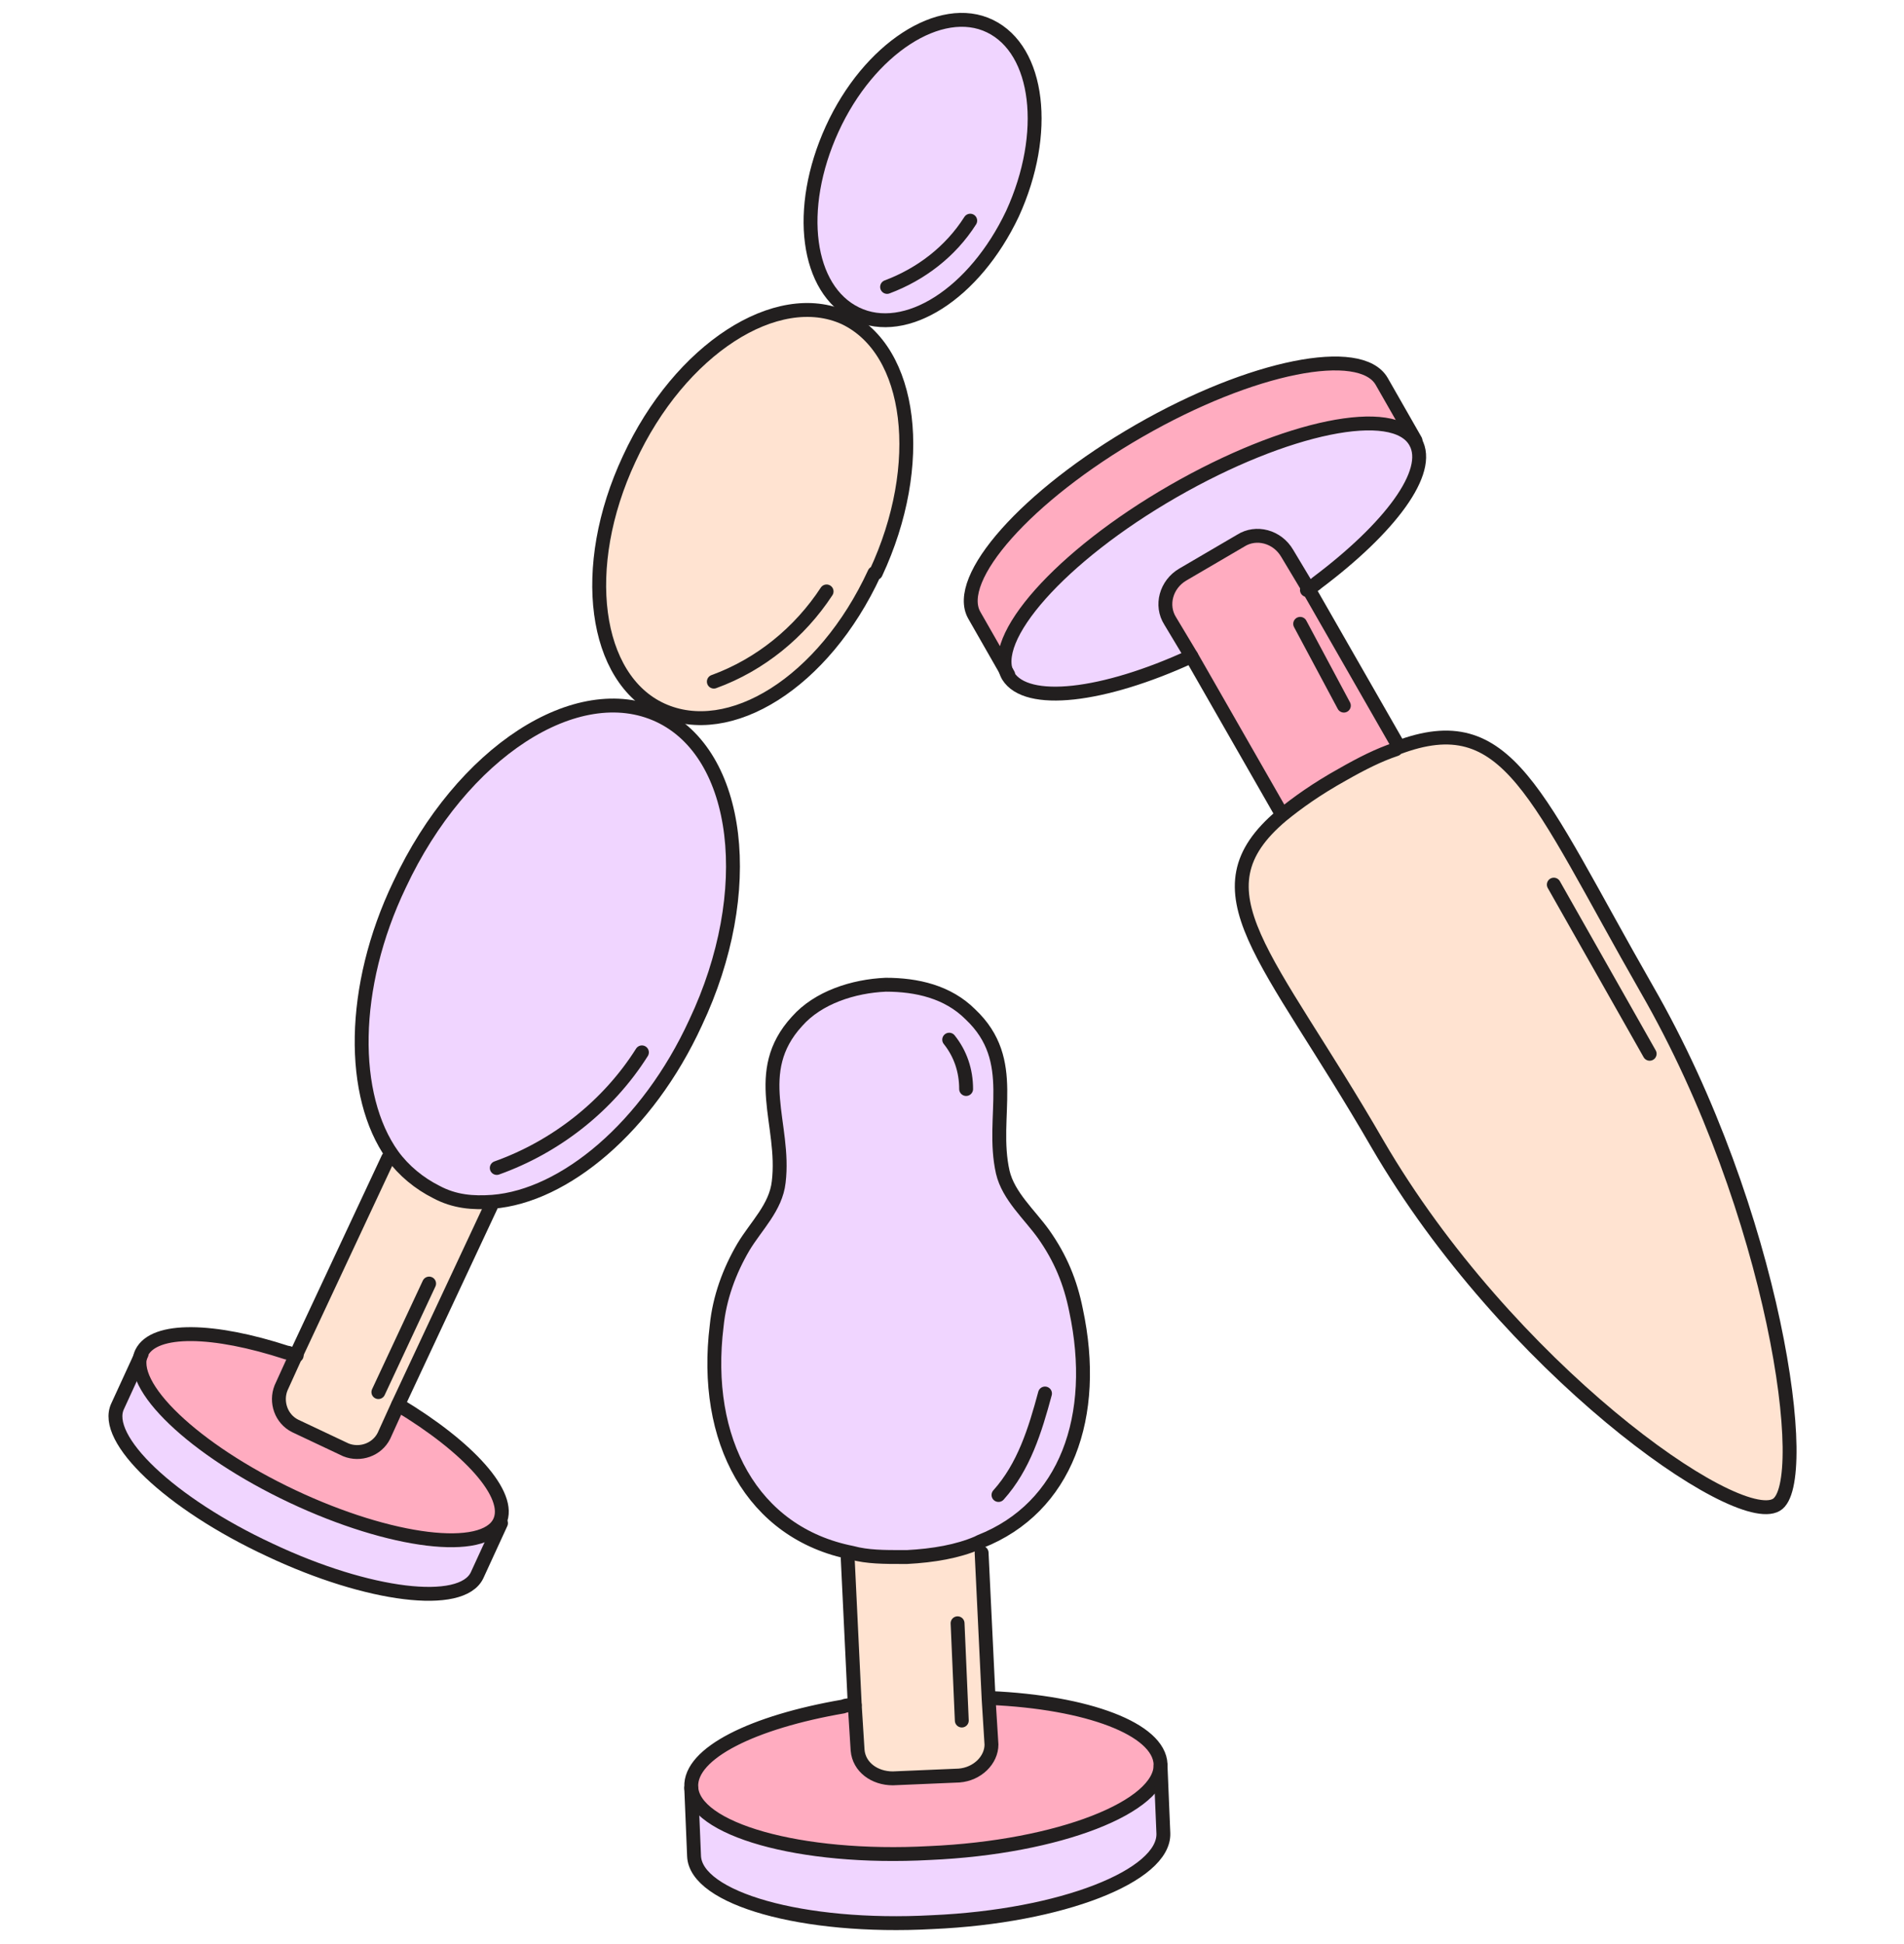 <svg width="96" height="98" viewBox="0 0 96 98" fill="none" xmlns="http://www.w3.org/2000/svg">
<path d="M89.633 75.861C87.572 77.069 76.061 68.897 69.523 57.669C63.98 48.076 60.143 44.949 64.691 41.112C65.472 40.472 66.467 39.762 67.746 39.051C68.741 38.483 69.594 38.056 70.447 37.772C76.061 35.64 77.411 40.117 83.024 49.924C89.491 61.151 91.409 74.866 89.562 75.932L89.633 75.861Z" fill="#FFE3D1"/>
<path d="M60.069 33.082C55.593 35.143 51.755 35.569 50.831 34.077C49.766 32.23 53.461 28.037 59.146 24.768C64.83 21.499 70.302 20.362 71.368 22.281C72.221 23.773 70.089 26.616 66.394 29.387C66.252 29.529 66.038 29.6 65.896 29.742L64.83 27.966C64.333 27.184 63.338 26.9 62.485 27.326L59.572 29.032C58.79 29.529 58.506 30.524 58.932 31.377L59.998 33.153L60.069 33.082Z" fill="#F0D5FF"/>
<path d="M50.834 34.006L49.128 31.021C48.062 29.174 51.758 24.981 57.443 21.712C63.127 18.444 68.599 17.307 69.665 19.225L71.37 22.21C70.304 20.362 64.833 21.428 59.148 24.697C53.463 27.966 49.768 32.158 50.834 34.006Z" fill="#FFACC0"/>
<path d="M64.766 41.112L64.623 40.899L60.147 33.083L59.081 31.306C58.583 30.524 58.867 29.458 59.72 28.961L62.634 27.256C63.415 26.758 64.481 27.042 64.979 27.895L66.045 29.672L70.521 37.488V37.701C69.811 37.986 68.887 38.412 67.892 38.98C66.613 39.691 65.618 40.402 64.837 41.041L64.766 41.112Z" fill="#FFACC0"/>
<path d="M70.447 37.701C76.061 35.569 77.411 40.046 83.025 49.852C89.492 61.08 91.41 74.794 89.563 75.86C87.502 77.069 75.99 68.897 69.453 57.669C63.91 48.076 60.073 44.949 64.621 41.112C65.402 40.472 66.397 39.762 67.676 39.051C68.671 38.483 69.524 38.056 70.376 37.772L70.447 37.701Z" stroke="#221F1F" stroke-width="0.7" stroke-linecap="round" stroke-linejoin="round"/>
<path d="M64.545 40.898L60.069 33.081L59.003 31.305C58.505 30.523 58.789 29.457 59.642 28.96L62.556 27.255C63.337 26.757 64.403 27.041 64.901 27.894L65.966 29.671L70.443 37.487" stroke="#221F1F" stroke-width="0.7" stroke-linecap="round" stroke-linejoin="round"/>
<path d="M60.069 33.082C55.593 35.143 51.755 35.569 50.831 34.077C49.766 32.23 53.461 28.037 59.146 24.768C64.83 21.499 70.302 20.362 71.368 22.281C72.221 23.773 70.089 26.616 66.394 29.387C66.252 29.529 66.038 29.6 65.896 29.742" stroke="#221F1F" stroke-width="0.7" stroke-linecap="round" stroke-linejoin="round"/>
<path d="M71.37 22.21L69.665 19.225C68.599 17.378 63.127 18.443 57.443 21.712C51.758 24.981 48.062 29.174 49.128 31.021L50.834 34.006" stroke="#221F1F" stroke-width="0.7" stroke-linecap="round" stroke-linejoin="round"/>
<path d="M46.862 93.484C40.324 93.768 34.924 92.276 34.853 90.144C34.782 88.439 37.979 86.804 42.527 86.094C42.74 86.094 42.954 86.094 43.096 86.022L43.238 88.296C43.238 89.078 44.091 89.718 45.014 89.718L48.354 89.576C49.278 89.576 49.989 88.865 49.989 88.012L49.846 85.738C54.75 85.951 58.374 87.302 58.445 89.078C58.516 91.281 53.328 93.271 46.791 93.555L46.862 93.484Z" fill="#FFACC0"/>
<path d="M47.003 96.966C40.465 97.25 35.065 95.758 34.994 93.626L34.852 90.215C34.923 92.347 40.323 93.91 46.861 93.555C53.398 93.271 58.586 91.21 58.515 89.078L58.657 92.489C58.728 94.621 53.541 96.682 47.003 96.966Z" fill="#F0D5FF"/>
<path d="M45.016 89.647C44.092 89.647 43.311 89.079 43.24 88.226L43.097 85.952L42.742 78.562L42.955 78.206C43.737 78.349 44.59 78.42 45.514 78.42C45.585 78.42 45.656 78.42 45.727 78.42C47.077 78.42 48.214 78.135 49.28 77.709L49.493 78.206L49.848 85.597L49.99 87.871C49.99 88.652 49.28 89.363 48.356 89.434L45.016 89.576V89.647Z" fill="#FFE3D1"/>
<path d="M42.957 78.277C37.911 77.282 35.424 72.592 36.135 66.836C36.277 65.415 36.775 64.065 37.485 62.857C38.125 61.791 39.12 60.867 39.262 59.588C39.617 56.675 37.84 54.045 40.185 51.487C41.251 50.279 43.028 49.711 44.662 49.64C46.225 49.64 47.789 49.995 48.926 51.132C51.413 53.477 49.921 56.248 50.56 59.091C50.844 60.299 51.91 61.222 52.621 62.217C53.474 63.425 53.971 64.633 54.255 66.055C55.392 71.384 53.758 76.003 49.423 77.709C48.428 78.135 47.22 78.348 45.87 78.419C45.87 78.419 45.728 78.419 45.657 78.419C44.733 78.419 43.88 78.419 43.099 78.206L42.957 78.277Z" fill="#F0D5FF"/>
<path d="M49.281 77.78C48.286 78.206 47.078 78.419 45.728 78.49C45.728 78.49 45.586 78.49 45.515 78.49C44.591 78.49 43.738 78.49 42.957 78.277C37.911 77.282 35.424 72.592 36.135 66.836C36.277 65.415 36.775 64.065 37.485 62.857C38.125 61.791 39.12 60.867 39.262 59.588C39.617 56.675 37.84 54.045 40.185 51.487C41.251 50.279 43.028 49.711 44.662 49.64C46.225 49.64 47.789 49.995 48.926 51.132C51.413 53.477 49.921 56.248 50.56 59.091C50.844 60.299 51.91 61.222 52.621 62.217C53.474 63.425 53.971 64.633 54.255 66.055C55.392 71.384 53.758 76.003 49.423 77.709L49.281 77.78Z" stroke="#221F1F" stroke-width="0.7" stroke-linecap="round" stroke-linejoin="round"/>
<path d="M49.493 78.277L49.848 85.668L49.99 87.942C49.99 88.723 49.28 89.434 48.356 89.505L45.016 89.647C44.092 89.647 43.311 89.079 43.24 88.226L43.097 85.952L42.742 78.562" stroke="#221F1F" stroke-width="0.7" stroke-linecap="round" stroke-linejoin="round"/>
<path d="M43.096 85.951C42.883 85.951 42.669 85.951 42.527 86.022C37.979 86.804 34.782 88.367 34.853 90.073C34.924 92.204 40.324 93.768 46.862 93.412C53.4 93.128 58.587 91.067 58.516 88.936C58.445 87.159 54.821 85.809 49.918 85.596" stroke="#221F1F" stroke-width="0.7" stroke-linecap="round" stroke-linejoin="round"/>
<path d="M34.852 90.145L34.994 93.556C35.065 95.688 40.465 97.251 47.003 96.895C53.541 96.611 58.728 94.55 58.657 92.419L58.515 89.008" stroke="#221F1F" stroke-width="0.7" stroke-linecap="round" stroke-linejoin="round"/>
<path d="M49.915 1.318C52.402 2.526 52.9 6.718 51.052 10.769C49.205 14.819 45.652 17.022 43.164 15.814C40.677 14.606 40.109 10.556 41.956 6.505C43.804 2.455 47.428 0.11 49.915 1.318Z" fill="#F0D5FF"/>
<path d="M42.595 15.957C46.005 17.591 46.716 23.347 44.158 28.819C41.6 34.361 36.839 37.275 33.428 35.712C30.017 34.148 29.235 28.535 31.793 23.063C34.352 17.52 39.255 14.393 42.666 15.957H42.595Z" fill="#FFE3D1"/>
<path d="M33.214 36.066C37.336 37.985 38.188 44.949 35.062 51.557C32.645 56.816 28.453 60.298 24.829 60.582C23.834 60.653 22.91 60.582 21.986 60.085C21.134 59.658 20.352 59.019 19.784 58.237C17.652 55.253 17.652 49.781 20.139 44.593C23.265 37.914 29.093 34.148 33.214 36.066Z" fill="#F0D5FF"/>
<path d="M20.068 70.815C23.621 72.947 25.824 75.363 25.184 76.713C24.403 78.347 19.713 77.779 14.739 75.434C9.764 73.089 6.353 69.82 7.135 68.186C7.775 66.907 10.759 66.978 14.454 68.186C14.596 68.186 14.809 68.328 14.952 68.328L14.241 69.891C13.886 70.602 14.241 71.455 14.952 71.81L17.51 73.018C18.22 73.373 19.073 73.018 19.428 72.307L20.139 70.744L20.068 70.815Z" fill="#FFACC0"/>
<path d="M25.188 76.713L23.98 79.342C23.198 80.976 18.508 80.408 13.534 78.063C8.56 75.718 5.149 72.449 5.859 70.815L7.067 68.186C6.286 69.82 9.696 73.089 14.671 75.434C19.645 77.779 24.335 78.347 25.117 76.713H25.188Z" fill="#F0D5FF"/>
<path d="M24.759 60.795L20.069 70.814L19.359 72.378C19.003 73.088 18.151 73.373 17.44 73.088L14.882 71.88C14.171 71.525 13.887 70.672 14.171 69.962L14.882 68.398L19.572 58.379H19.714C20.283 59.09 20.993 59.729 21.917 60.155C22.77 60.582 23.765 60.724 24.759 60.653V60.866V60.795Z" fill="#FFE3D1"/>
<path d="M24.759 60.795L20.069 70.814L19.359 72.378C19.003 73.088 18.151 73.373 17.44 73.088L14.882 71.88C14.171 71.525 13.887 70.672 14.171 69.962L14.882 68.398L19.572 58.379" stroke="#221F1F" stroke-width="0.7" stroke-linecap="round" stroke-linejoin="round"/>
<path d="M20.076 70.815C23.629 72.947 25.832 75.363 25.192 76.713C24.41 78.347 19.721 77.779 14.746 75.434C9.772 73.089 6.361 69.82 7.143 68.186C7.782 66.907 10.767 66.978 14.462 68.186C14.604 68.186 14.817 68.328 14.959 68.328" stroke="#221F1F" stroke-width="0.7" stroke-linecap="round" stroke-linejoin="round"/>
<path d="M7.14 68.257L5.932 70.886C5.15 72.52 8.561 75.789 13.606 78.134C18.581 80.479 23.27 81.048 24.052 79.413L25.26 76.784" stroke="#221F1F" stroke-width="0.7" stroke-linecap="round" stroke-linejoin="round"/>
<path d="M19.791 58.237C17.66 55.253 17.66 49.781 20.147 44.593C23.273 37.914 29.1 34.148 33.222 36.066C37.343 37.985 38.196 44.949 35.069 51.557C32.653 56.816 28.461 60.298 24.837 60.582C23.842 60.653 22.918 60.582 21.994 60.085C21.142 59.658 20.36 59.019 19.791 58.237Z" stroke="#221F1F" stroke-width="0.7" stroke-linecap="round" stroke-linejoin="round"/>
<path d="M44.088 28.889C41.529 34.432 36.768 37.345 33.358 35.782C29.947 34.218 29.165 28.605 31.723 23.133C34.281 17.59 39.184 14.464 42.595 16.027C46.006 17.661 46.717 23.417 44.159 28.889H44.088Z" stroke="#221F1F" stroke-width="0.7" stroke-linecap="round" stroke-linejoin="round"/>
<path d="M51.052 10.769C49.133 14.819 45.652 17.022 43.164 15.814C40.677 14.606 40.109 10.556 41.956 6.505C43.804 2.455 47.428 0.11 49.915 1.318C52.402 2.526 52.9 6.718 51.052 10.769Z" stroke="#221F1F" stroke-width="0.7" stroke-linecap="round" stroke-linejoin="round"/>
<path d="M78.344 44.594L83.176 53.121" stroke="#221F1F" stroke-width="0.7" stroke-linecap="round" stroke-linejoin="round"/>
<path d="M65.555 31.448L67.758 35.57" stroke="#221F1F" stroke-width="0.7" stroke-linecap="round" stroke-linejoin="round"/>
<path d="M48.494 86.732L48.281 81.829" stroke="#221F1F" stroke-width="0.7" stroke-linecap="round" stroke-linejoin="round"/>
<path d="M50.344 75.362C51.623 73.941 52.191 72.094 52.689 70.246" stroke="#221F1F" stroke-width="0.7" stroke-linecap="round" stroke-linejoin="round"/>
<path d="M47.859 52.41C48.428 53.121 48.712 53.974 48.712 54.897" stroke="#221F1F" stroke-width="0.7" stroke-linecap="round" stroke-linejoin="round"/>
<path d="M25.047 58.877C28.031 57.811 30.661 55.75 32.366 53.05" stroke="#221F1F" stroke-width="0.7" stroke-linecap="round" stroke-linejoin="round"/>
<path d="M35.992 34.361C38.337 33.509 40.327 31.874 41.677 29.814" stroke="#221F1F" stroke-width="0.7" stroke-linecap="round" stroke-linejoin="round"/>
<path d="M44.727 14.464C46.432 13.824 47.924 12.687 48.919 11.124" stroke="#221F1F" stroke-width="0.7" stroke-linecap="round" stroke-linejoin="round"/>
<path d="M19.078 70.176L21.636 64.704" stroke="#221F1F" stroke-width="0.7" stroke-linecap="round" stroke-linejoin="round"/>
</svg>
